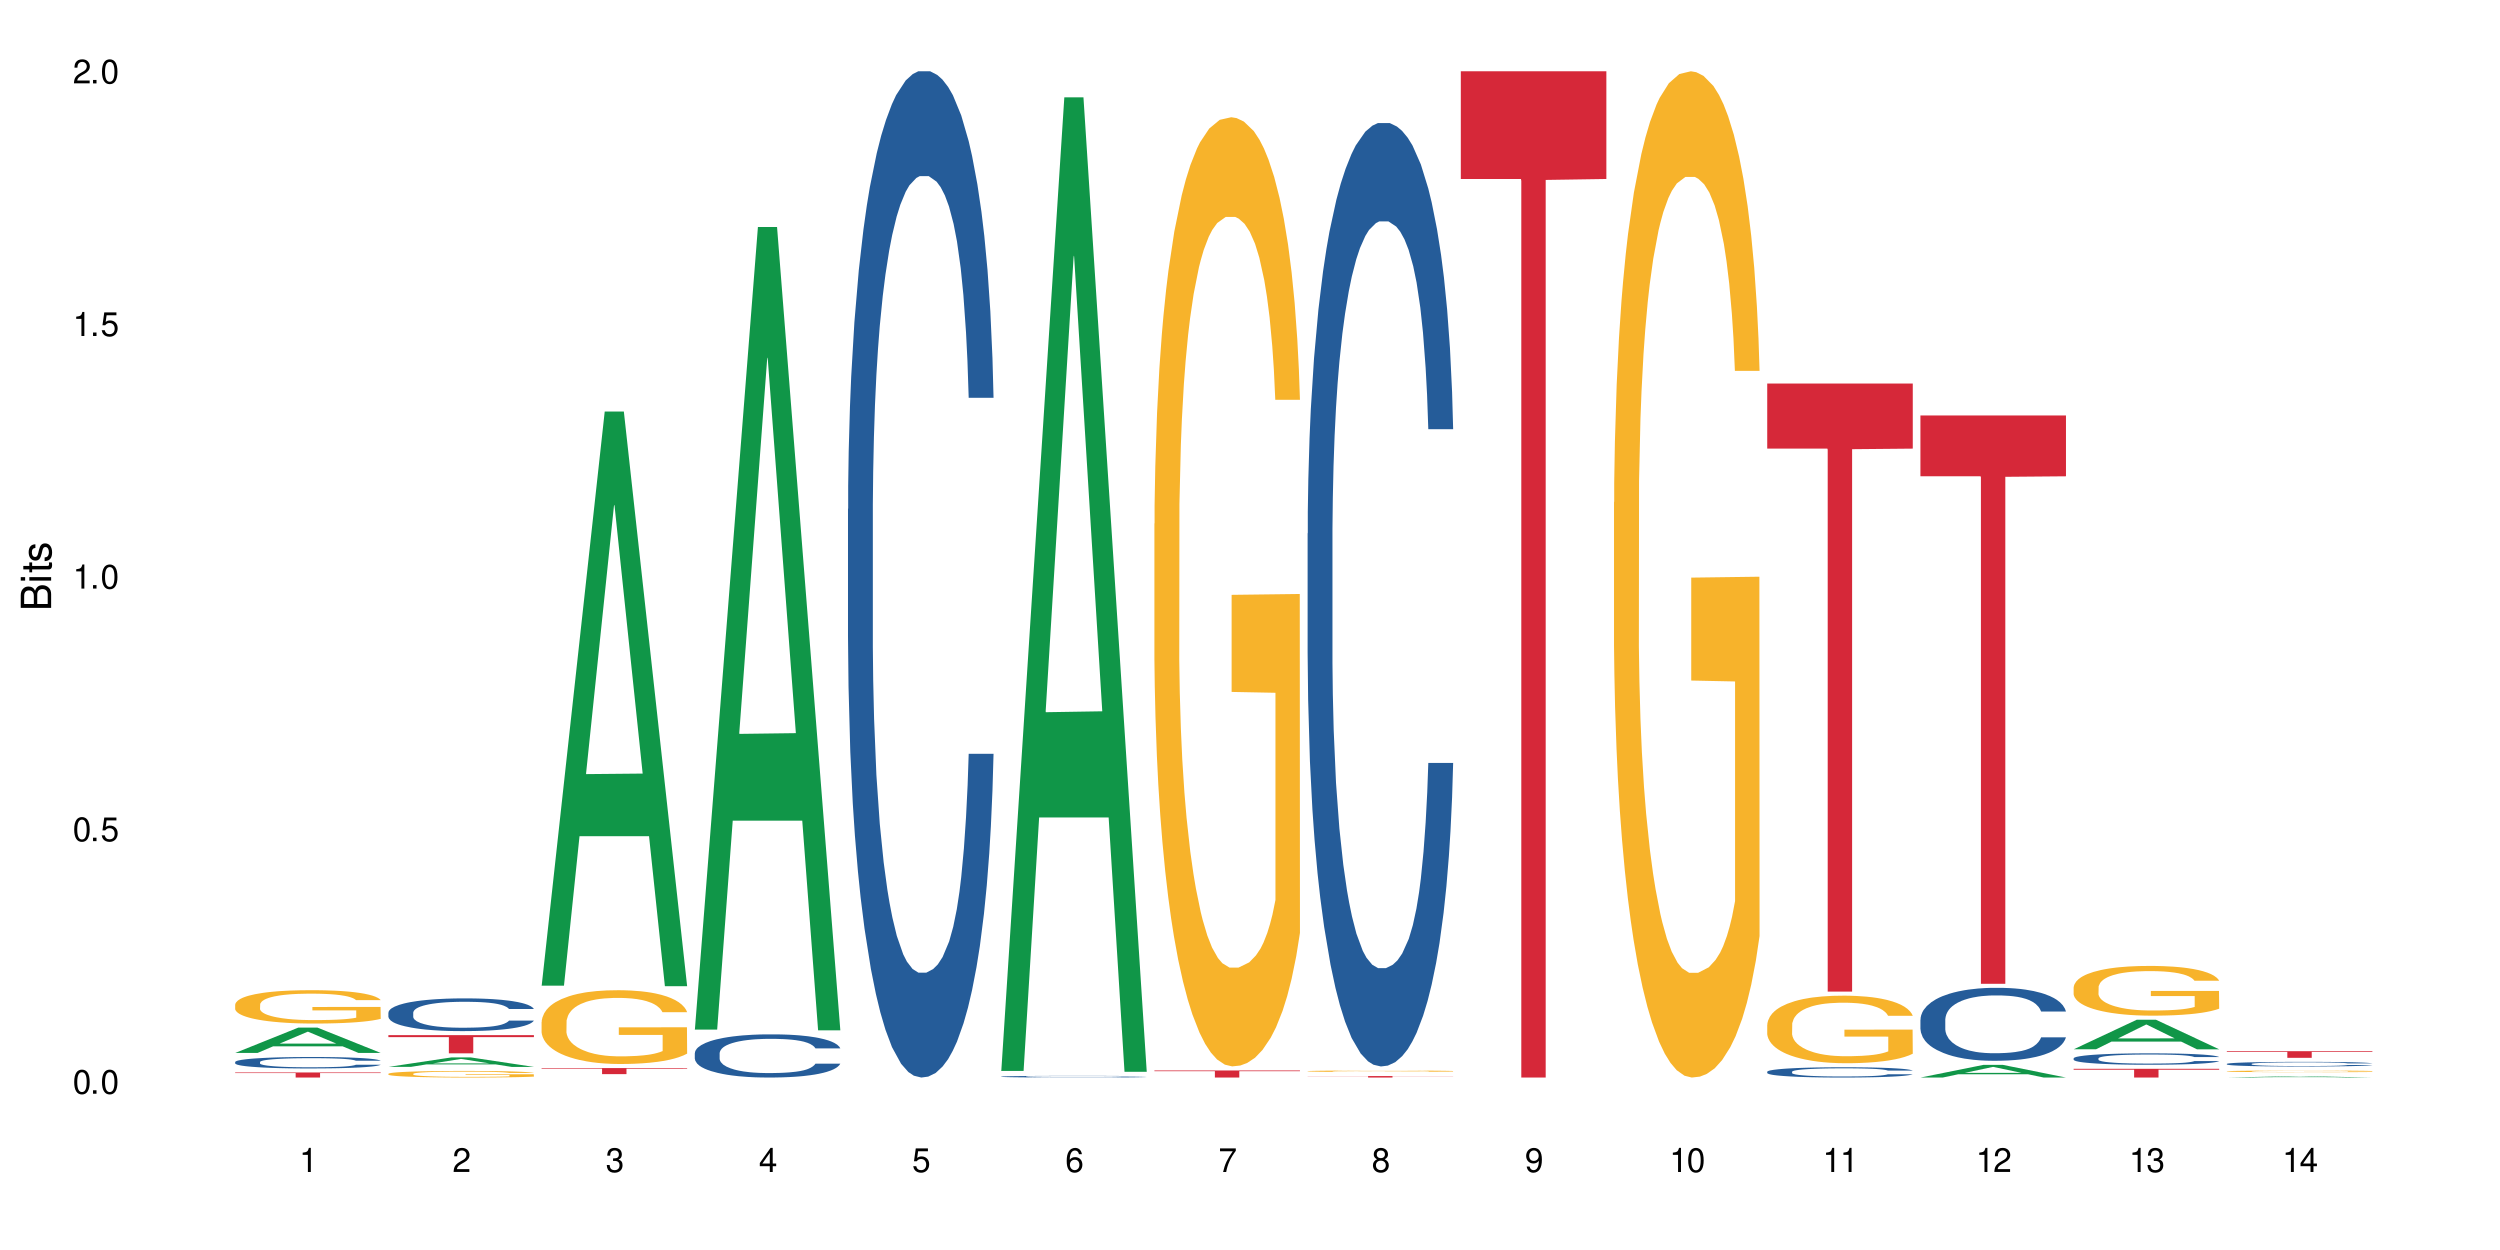 <?xml version="1.0" encoding="UTF-8"?>
<svg xmlns="http://www.w3.org/2000/svg" xmlns:xlink="http://www.w3.org/1999/xlink" width="720" height="360" viewBox="0 0 720 360">
<defs>
<g>
<g id="glyph-0-0">
</g>
<g id="glyph-0-1">
<path d="M 2.641 -6.938 C 2 -6.938 1.422 -6.656 1.078 -6.172 C 0.641 -5.562 0.406 -4.641 0.406 -3.359 C 0.406 -1.016 1.188 0.219 2.641 0.219 C 4.078 0.219 4.859 -1.016 4.859 -3.297 C 4.859 -4.641 4.656 -5.547 4.203 -6.172 C 3.844 -6.656 3.281 -6.938 2.641 -6.938 Z M 2.641 -6.188 C 3.547 -6.188 4 -5.25 4 -3.375 C 4 -1.406 3.562 -0.484 2.625 -0.484 C 1.734 -0.484 1.281 -1.438 1.281 -3.344 C 1.281 -5.25 1.734 -6.188 2.641 -6.188 Z M 2.641 -6.188 "/>
</g>
<g id="glyph-0-2">
<path d="M 1.828 -1 L 0.828 -1 L 0.828 0 L 1.828 0 Z M 1.828 -1 "/>
</g>
<g id="glyph-0-3">
<path d="M 4.562 -6.797 L 1.062 -6.797 L 0.547 -3.094 L 1.328 -3.094 C 1.719 -3.562 2.047 -3.734 2.578 -3.734 C 3.484 -3.734 4.062 -3.109 4.062 -2.094 C 4.062 -1.125 3.484 -0.531 2.578 -0.531 C 1.828 -0.531 1.375 -0.906 1.188 -1.672 L 0.328 -1.672 C 0.453 -1.109 0.547 -0.844 0.75 -0.594 C 1.125 -0.078 1.828 0.219 2.594 0.219 C 3.969 0.219 4.922 -0.781 4.922 -2.219 C 4.922 -3.562 4.031 -4.484 2.719 -4.484 C 2.25 -4.484 1.859 -4.359 1.469 -4.062 L 1.734 -5.969 L 4.562 -5.969 Z M 4.562 -6.797 "/>
</g>
<g id="glyph-0-4">
<path d="M 2.484 -4.938 L 2.484 0 L 3.328 0 L 3.328 -6.938 L 2.766 -6.938 C 2.469 -5.875 2.281 -5.734 0.984 -5.562 L 0.984 -4.938 Z M 2.484 -4.938 "/>
</g>
<g id="glyph-0-5">
<path d="M 4.859 -0.828 L 1.281 -0.828 C 1.359 -1.406 1.672 -1.781 2.5 -2.281 L 3.469 -2.828 C 4.406 -3.344 4.906 -4.062 4.906 -4.906 C 4.906 -5.484 4.672 -6.031 4.266 -6.406 C 3.859 -6.766 3.375 -6.938 2.719 -6.938 C 1.859 -6.938 1.219 -6.625 0.844 -6.031 C 0.609 -5.672 0.5 -5.234 0.484 -4.531 L 1.328 -4.531 C 1.359 -5.016 1.406 -5.281 1.531 -5.516 C 1.75 -5.938 2.188 -6.203 2.703 -6.203 C 3.469 -6.203 4.031 -5.641 4.031 -4.891 C 4.031 -4.344 3.719 -3.859 3.125 -3.516 L 2.234 -3 C 0.812 -2.172 0.406 -1.531 0.328 -0.016 L 4.859 -0.016 Z M 4.859 -0.828 "/>
</g>
<g id="glyph-0-6">
<path d="M 2.125 -3.188 L 2.578 -3.188 C 3.5 -3.188 3.984 -2.766 3.984 -1.922 C 3.984 -1.062 3.469 -0.531 2.594 -0.531 C 1.656 -0.531 1.203 -1 1.156 -2.016 L 0.312 -2.016 C 0.344 -1.453 0.438 -1.094 0.609 -0.781 C 0.953 -0.109 1.625 0.219 2.547 0.219 C 3.953 0.219 4.859 -0.625 4.859 -1.938 C 4.859 -2.828 4.516 -3.297 3.703 -3.594 C 4.344 -3.844 4.656 -4.328 4.656 -5.031 C 4.656 -6.219 3.875 -6.938 2.578 -6.938 C 1.203 -6.938 0.484 -6.172 0.453 -4.703 L 1.297 -4.703 C 1.312 -5.125 1.344 -5.359 1.453 -5.578 C 1.641 -5.969 2.062 -6.203 2.594 -6.203 C 3.344 -6.203 3.797 -5.75 3.797 -5 C 3.797 -4.516 3.609 -4.219 3.25 -4.047 C 3.016 -3.953 2.703 -3.922 2.125 -3.906 Z M 2.125 -3.188 "/>
</g>
<g id="glyph-0-7">
<path d="M 3.141 -1.672 L 3.141 0 L 3.984 0 L 3.984 -1.672 L 4.984 -1.672 L 4.984 -2.438 L 3.984 -2.438 L 3.984 -6.938 L 3.359 -6.938 L 0.266 -2.578 L 0.266 -1.672 Z M 3.141 -2.438 L 1 -2.438 L 3.141 -5.5 Z M 3.141 -2.438 "/>
</g>
<g id="glyph-0-8">
<path d="M 4.781 -5.125 C 4.609 -6.266 3.891 -6.938 2.844 -6.938 C 2.094 -6.938 1.422 -6.578 1.031 -5.953 C 0.594 -5.266 0.406 -4.422 0.406 -3.172 C 0.406 -2 0.578 -1.25 0.984 -0.641 C 1.359 -0.078 1.953 0.219 2.703 0.219 C 3.984 0.219 4.922 -0.75 4.922 -2.094 C 4.922 -3.375 4.062 -4.281 2.844 -4.281 C 2.172 -4.281 1.641 -4.031 1.281 -3.516 C 1.281 -5.234 1.828 -6.188 2.797 -6.188 C 3.391 -6.188 3.797 -5.797 3.938 -5.125 Z M 2.734 -3.531 C 3.547 -3.531 4.062 -2.953 4.062 -2.031 C 4.062 -1.156 3.484 -0.531 2.703 -0.531 C 1.922 -0.531 1.328 -1.188 1.328 -2.078 C 1.328 -2.938 1.906 -3.531 2.734 -3.531 Z M 2.734 -3.531 "/>
</g>
<g id="glyph-0-9">
<path d="M 4.984 -6.797 L 0.438 -6.797 L 0.438 -5.969 L 4.109 -5.969 C 2.5 -3.656 1.828 -2.234 1.328 0 L 2.219 0 C 2.594 -2.172 3.453 -4.047 4.984 -6.094 Z M 4.984 -6.797 "/>
</g>
<g id="glyph-0-10">
<path d="M 3.75 -3.656 C 4.469 -4.094 4.688 -4.438 4.688 -5.078 C 4.688 -6.172 3.844 -6.938 2.641 -6.938 C 1.438 -6.938 0.594 -6.172 0.594 -5.094 C 0.594 -4.438 0.812 -4.094 1.516 -3.656 C 0.734 -3.266 0.359 -2.703 0.359 -1.922 C 0.359 -0.656 1.281 0.219 2.641 0.219 C 3.984 0.219 4.922 -0.656 4.922 -1.922 C 4.922 -2.703 4.531 -3.266 3.75 -3.656 Z M 2.641 -6.188 C 3.359 -6.188 3.812 -5.75 3.812 -5.062 C 3.812 -4.406 3.344 -3.984 2.641 -3.984 C 1.922 -3.984 1.453 -4.406 1.453 -5.078 C 1.453 -5.75 1.922 -6.188 2.641 -6.188 Z M 2.641 -3.266 C 3.484 -3.266 4.062 -2.719 4.062 -1.906 C 4.062 -1.078 3.484 -0.531 2.625 -0.531 C 1.797 -0.531 1.219 -1.094 1.219 -1.906 C 1.219 -2.719 1.781 -3.266 2.641 -3.266 Z M 2.641 -3.266 "/>
</g>
<g id="glyph-0-11">
<path d="M 0.516 -1.578 C 0.672 -0.453 1.406 0.219 2.438 0.219 C 3.188 0.219 3.859 -0.141 4.266 -0.766 C 4.688 -1.453 4.891 -2.297 4.891 -3.547 C 4.891 -4.719 4.703 -5.453 4.312 -6.078 C 3.938 -6.641 3.344 -6.938 2.594 -6.938 C 1.297 -6.938 0.359 -5.969 0.359 -4.625 C 0.359 -3.344 1.234 -2.453 2.453 -2.453 C 3.094 -2.453 3.578 -2.672 4.016 -3.203 C 4 -1.484 3.469 -0.531 2.5 -0.531 C 1.906 -0.531 1.484 -0.906 1.359 -1.578 Z M 2.578 -6.203 C 3.375 -6.203 3.969 -5.531 3.969 -4.641 C 3.969 -3.797 3.391 -3.188 2.547 -3.188 C 1.734 -3.188 1.234 -3.766 1.234 -4.688 C 1.234 -5.562 1.797 -6.203 2.578 -6.203 Z M 2.578 -6.203 "/>
</g>
<g id="glyph-1-0">
</g>
<g id="glyph-1-1">
<path d="M 0 -0.953 L 0 -4.891 C 0 -5.719 -0.234 -6.344 -0.734 -6.797 C -1.188 -7.234 -1.812 -7.469 -2.5 -7.469 C -3.547 -7.469 -4.188 -7 -4.625 -5.875 C -4.984 -6.688 -5.625 -7.094 -6.531 -7.094 C -7.172 -7.094 -7.734 -6.859 -8.141 -6.391 C -8.562 -5.922 -8.75 -5.344 -8.75 -4.5 L -8.75 -0.953 Z M -4.984 -2.062 L -7.766 -2.062 L -7.766 -4.219 C -7.766 -4.844 -7.688 -5.203 -7.453 -5.5 C -7.219 -5.812 -6.859 -5.969 -6.375 -5.969 C -5.891 -5.969 -5.531 -5.812 -5.297 -5.5 C -5.062 -5.203 -4.984 -4.844 -4.984 -4.219 Z M -0.984 -2.062 L -4 -2.062 L -4 -4.781 C -4 -5.766 -3.438 -6.359 -2.484 -6.359 C -1.547 -6.359 -0.984 -5.766 -0.984 -4.781 Z M -0.984 -2.062 "/>
</g>
<g id="glyph-1-2">
<path d="M -6.281 -1.797 L -6.281 -0.797 L 0 -0.797 L 0 -1.797 Z M -8.75 -1.797 L -8.75 -0.797 L -7.484 -0.797 L -7.484 -1.797 Z M -8.75 -1.797 "/>
</g>
<g id="glyph-1-3">
<path d="M -6.281 -3.047 L -6.281 -2.016 L -8.016 -2.016 L -8.016 -1.016 L -6.281 -1.016 L -6.281 -0.172 L -5.469 -0.172 L -5.469 -1.016 L -0.719 -1.016 C -0.078 -1.016 0.281 -1.453 0.281 -2.234 C 0.281 -2.5 0.25 -2.719 0.188 -3.047 L -0.641 -3.047 C -0.609 -2.906 -0.594 -2.766 -0.594 -2.562 C -0.594 -2.141 -0.719 -2.016 -1.156 -2.016 L -5.469 -2.016 L -5.469 -3.047 Z M -6.281 -3.047 "/>
</g>
<g id="glyph-1-4">
<path d="M -4.531 -5.25 C -5.766 -5.25 -6.469 -4.422 -6.469 -2.969 C -6.469 -1.516 -5.719 -0.562 -4.547 -0.562 C -3.562 -0.562 -3.094 -1.062 -2.734 -2.562 L -2.516 -3.484 C -2.344 -4.188 -2.094 -4.469 -1.641 -4.469 C -1.047 -4.469 -0.641 -3.875 -0.641 -3 C -0.641 -2.453 -0.797 -2 -1.062 -1.75 C -1.25 -1.594 -1.422 -1.531 -1.875 -1.469 L -1.875 -0.406 C -0.422 -0.453 0.281 -1.266 0.281 -2.922 C 0.281 -4.5 -0.5 -5.516 -1.719 -5.516 C -2.656 -5.516 -3.172 -4.984 -3.469 -3.734 L -3.703 -2.766 C -3.891 -1.953 -4.156 -1.609 -4.594 -1.609 C -5.188 -1.609 -5.547 -2.125 -5.547 -2.938 C -5.547 -3.75 -5.203 -4.172 -4.531 -4.203 Z M -4.531 -5.25 "/>
</g>
</g>
</defs>
<rect x="-72" y="-36" width="864" height="432" fill="rgb(100%, 100%, 100%)" fill-opacity="1"/>
<path fill-rule="nonzero" fill="rgb(6.275%, 58.824%, 28.235%)" fill-opacity="1" d="M 67.73 303.246 L 67.777 303.238 L 85.914 295.949 L 91.422 295.949 L 109.648 303.25 L 103.242 303.25 L 98.676 301.344 L 78.656 301.344 L 74.18 303.246 L 67.73 303.246 L 80.582 300.555 L 96.84 300.551 L 88.734 297.141 L 88.645 297.133 L 88.555 297.156 L 80.539 300.551 L 80.582 300.555 Z M 67.73 303.246 "/>
<path fill-rule="nonzero" fill="rgb(14.51%, 36.078%, 60%)" fill-opacity="1" d="M 67.73 305.852 L 67.781 305.848 L 67.781 305.777 L 67.934 305.66 L 68.293 305.516 L 68.652 305.418 L 69.57 305.238 L 70.848 305.066 L 72.18 304.934 L 73.148 304.855 L 74.02 304.797 L 76.012 304.684 L 77.289 304.625 L 78.672 304.574 L 80.355 304.523 L 81.582 304.492 L 84.344 304.445 L 86.391 304.426 L 87.973 304.414 L 91.398 304.414 L 93.441 304.426 L 94.926 304.441 L 96.562 304.465 L 97.941 304.492 L 100.344 304.559 L 102.492 304.645 L 103.461 304.691 L 104.996 304.785 L 106.172 304.875 L 106.988 304.957 L 107.91 305.066 L 108.727 305.203 L 109.34 305.355 L 109.648 305.484 L 102.492 305.484 L 102.133 305.367 L 101.723 305.273 L 100.957 305.148 L 100.191 305.062 L 99.117 304.973 L 98.145 304.914 L 96.816 304.859 L 95.641 304.824 L 94.414 304.797 L 93.238 304.777 L 90.988 304.758 L 88.383 304.758 L 87.41 304.766 L 85.418 304.789 L 84.344 304.809 L 82.812 304.852 L 81.738 304.891 L 80.461 304.953 L 79.59 305.004 L 78.516 305.082 L 77.75 305.152 L 76.883 305.25 L 76.371 305.328 L 75.91 305.41 L 75.5 305.512 L 75.195 305.617 L 74.988 305.727 L 74.887 305.836 L 74.887 306.305 L 74.988 306.414 L 75.246 306.539 L 75.91 306.723 L 76.883 306.883 L 78.004 307.008 L 79.078 307.102 L 79.691 307.141 L 80.512 307.191 L 81.789 307.25 L 83.629 307.312 L 84.703 307.336 L 86.34 307.359 L 88.023 307.371 L 90.273 307.371 L 92.27 307.359 L 93.598 307.344 L 94.977 307.32 L 96.867 307.27 L 98.043 307.223 L 99.066 307.164 L 99.832 307.105 L 100.344 307.059 L 101.109 306.965 L 101.723 306.863 L 102.184 306.758 L 102.492 306.652 L 109.648 306.652 L 109.34 306.773 L 108.883 306.891 L 108.422 306.98 L 107.707 307.086 L 106.887 307.18 L 105.711 307.285 L 104.742 307.352 L 103.461 307.43 L 102.285 307.484 L 101.008 307.539 L 99.117 307.598 L 97.891 307.629 L 96.562 307.656 L 94.977 307.68 L 92.984 307.699 L 90.836 307.711 L 88.844 307.715 L 86.695 307.711 L 85.109 307.699 L 83.016 307.672 L 80.41 307.617 L 78.516 307.559 L 77.035 307.5 L 75.758 307.441 L 74.324 307.359 L 72.484 307.227 L 71.359 307.125 L 70.594 307.039 L 69.723 306.922 L 69.109 306.816 L 68.395 306.648 L 67.883 306.434 L 67.73 306.266 Z M 67.73 305.852 "/>
<path fill-rule="nonzero" fill="rgb(96.863%, 70.196%, 16.863%)" fill-opacity="1" d="M 67.73 289.289 L 67.781 289.281 L 67.781 289.105 L 67.988 288.711 L 68.496 288.168 L 69.164 287.719 L 69.879 287.367 L 70.34 287.184 L 71.105 286.918 L 71.77 286.727 L 73.457 286.332 L 75.602 285.961 L 76.777 285.805 L 78.109 285.656 L 80 285.488 L 80.867 285.426 L 83.527 285.285 L 86.543 285.199 L 89.863 285.172 L 91.398 285.18 L 93.496 285.215 L 96.355 285.312 L 97.992 285.402 L 99.27 285.488 L 100.602 285.602 L 102.234 285.777 L 103.77 285.988 L 104.996 286.199 L 106.223 286.465 L 107.246 286.742 L 108.113 287.051 L 108.883 287.418 L 109.34 287.727 L 109.648 288.035 L 102.543 288.035 L 102.133 287.727 L 101.672 287.488 L 100.906 287.199 L 100.141 286.988 L 99.375 286.824 L 97.941 286.594 L 96.715 286.453 L 95.18 286.332 L 93.699 286.254 L 92.012 286.199 L 90.988 286.184 L 88.281 286.184 L 85.828 286.242 L 84.395 286.312 L 83.375 286.383 L 81.941 286.516 L 81.074 286.621 L 80.562 286.691 L 79.027 286.965 L 78.004 287.211 L 77.445 287.375 L 76.727 287.641 L 76.215 287.875 L 75.652 288.227 L 75.348 288.492 L 74.938 289.086 L 74.887 290.668 L 75.039 291 L 75.348 291.359 L 75.758 291.676 L 76.371 292.012 L 76.984 292.266 L 78.059 292.609 L 78.977 292.836 L 79.691 292.984 L 81.074 293.223 L 81.637 293.301 L 82.965 293.461 L 84.344 293.582 L 86.031 293.688 L 87.309 293.738 L 89.355 293.785 L 91.961 293.785 L 95.027 293.73 L 96.969 293.66 L 98.301 293.59 L 99.168 293.531 L 100.242 293.434 L 101.008 293.344 L 101.723 293.25 L 102.594 293.098 L 102.594 291 L 89.969 290.992 L 89.969 290.008 L 109.598 290 L 109.648 293.434 L 108.574 293.668 L 107.246 293.898 L 105.969 294.074 L 104.637 294.223 L 102.746 294.391 L 101.215 294.496 L 98.863 294.617 L 96.715 294.695 L 94.465 294.75 L 92.473 294.777 L 90.121 294.785 L 88.023 294.766 L 85.777 294.715 L 83.988 294.645 L 82.352 294.555 L 80.715 294.441 L 78.672 294.258 L 77.34 294.109 L 75.961 293.926 L 74.582 293.703 L 73.355 293.469 L 72.535 293.285 L 71.719 293.074 L 70.848 292.809 L 70.031 292.512 L 69.418 292.238 L 68.855 291.934 L 68.445 291.641 L 68.039 291.246 L 67.832 290.93 L 67.73 290.66 Z M 67.73 289.289 "/>
<path fill-rule="nonzero" fill="rgb(83.922%, 15.686%, 22.353%)" fill-opacity="1" d="M 67.73 308.879 L 109.648 308.879 L 109.648 309.035 L 92.18 309.035 L 92.18 310.332 L 85.148 310.332 L 85.148 309.039 L 85.047 309.035 L 67.73 309.035 Z M 67.73 308.879 "/>
<path fill-rule="nonzero" fill="rgb(6.275%, 58.824%, 28.235%)" fill-opacity="1" d="M 111.855 307.266 L 111.898 307.262 L 130.035 304.531 L 135.543 304.531 L 153.77 307.27 L 147.367 307.27 L 142.801 306.555 L 122.781 306.555 L 118.301 307.266 L 111.855 307.266 L 124.707 306.258 L 140.961 306.258 L 132.855 304.98 L 132.766 304.977 L 132.68 304.984 L 124.66 306.258 L 124.707 306.258 Z M 111.855 307.266 "/>
<path fill-rule="nonzero" fill="rgb(14.51%, 36.078%, 60%)" fill-opacity="1" d="M 111.855 291.641 L 111.906 291.629 L 111.906 291.426 L 112.059 291.098 L 112.418 290.684 L 112.773 290.398 L 113.695 289.891 L 114.973 289.398 L 116.301 289.02 L 117.273 288.797 L 118.141 288.625 L 120.137 288.305 L 121.414 288.145 L 122.793 287.996 L 124.48 287.852 L 125.707 287.766 L 128.469 287.625 L 130.512 287.566 L 132.098 287.539 L 135.523 287.539 L 137.566 287.574 L 139.047 287.617 L 140.684 287.688 L 142.066 287.766 L 144.469 287.953 L 146.613 288.195 L 147.586 288.332 L 149.117 288.598 L 150.293 288.859 L 151.113 289.082 L 152.031 289.398 L 152.852 289.789 L 153.465 290.227 L 153.77 290.598 L 146.613 290.598 L 146.258 290.254 L 145.848 289.984 L 145.082 289.633 L 144.312 289.383 L 143.242 289.133 L 142.27 288.969 L 140.941 288.805 L 139.766 288.703 L 138.539 288.625 L 137.363 288.574 L 135.113 288.523 L 132.504 288.523 L 131.535 288.539 L 129.539 288.609 L 128.469 288.668 L 126.934 288.789 L 125.859 288.902 L 124.582 289.074 L 123.715 289.219 L 122.641 289.445 L 121.875 289.641 L 121.004 289.926 L 120.492 290.141 L 120.031 290.383 L 119.625 290.668 L 119.316 290.969 L 119.113 291.285 L 119.012 291.598 L 119.012 292.93 L 119.113 293.242 L 119.367 293.602 L 120.031 294.129 L 121.004 294.586 L 122.129 294.945 L 123.203 295.203 L 123.816 295.324 L 124.633 295.465 L 125.91 295.637 L 127.75 295.809 L 128.824 295.875 L 130.461 295.945 L 132.148 295.98 L 134.398 295.98 L 136.391 295.945 L 137.719 295.902 L 139.102 295.832 L 140.992 295.688 L 142.168 295.551 L 143.188 295.387 L 143.957 295.223 L 144.469 295.086 L 145.234 294.816 L 145.848 294.523 L 146.309 294.223 L 146.613 293.93 L 153.77 293.93 L 153.465 294.273 L 153.004 294.609 L 152.543 294.859 L 151.828 295.16 L 151.012 295.43 L 149.836 295.73 L 148.863 295.93 L 147.586 296.145 L 146.41 296.309 L 145.133 296.453 L 143.242 296.625 L 142.012 296.711 L 140.684 296.789 L 139.102 296.859 L 137.105 296.918 L 134.961 296.953 L 132.965 296.961 L 130.82 296.945 L 129.234 296.91 L 127.137 296.832 L 124.531 296.676 L 122.641 296.516 L 121.156 296.352 L 119.879 296.18 L 118.449 295.945 L 116.609 295.566 L 115.484 295.273 L 114.715 295.031 L 113.848 294.695 L 113.234 294.395 L 112.52 293.914 L 112.008 293.301 L 111.855 292.828 Z M 111.855 291.641 "/>
<path fill-rule="nonzero" fill="rgb(96.863%, 70.196%, 16.863%)" fill-opacity="1" d="M 111.855 309.246 L 111.906 309.246 L 111.906 309.211 L 112.109 309.133 L 112.621 309.023 L 113.285 308.934 L 114 308.867 L 114.461 308.828 L 115.227 308.777 L 115.891 308.738 L 117.578 308.66 L 119.727 308.59 L 120.902 308.559 L 122.23 308.527 L 124.121 308.496 L 124.992 308.484 L 127.648 308.453 L 130.664 308.438 L 133.988 308.434 L 135.523 308.434 L 137.617 308.441 L 140.48 308.461 L 142.117 308.477 L 143.395 308.496 L 144.723 308.516 L 146.359 308.551 L 147.891 308.594 L 149.117 308.637 L 150.348 308.688 L 151.367 308.742 L 152.238 308.805 L 153.004 308.875 L 153.465 308.938 L 153.77 308.996 L 146.664 308.996 L 146.258 308.938 L 145.797 308.891 L 145.031 308.832 L 144.262 308.793 L 143.496 308.758 L 142.066 308.715 L 140.84 308.684 L 139.305 308.66 L 137.82 308.645 L 136.137 308.637 L 135.113 308.633 L 132.402 308.633 L 129.949 308.645 L 128.52 308.656 L 127.496 308.672 L 126.066 308.699 L 125.195 308.719 L 124.684 308.73 L 123.152 308.785 L 122.129 308.836 L 121.566 308.867 L 120.852 308.918 L 120.34 308.965 L 119.777 309.035 L 119.469 309.09 L 119.062 309.207 L 119.012 309.52 L 119.164 309.586 L 119.469 309.656 L 119.879 309.719 L 120.492 309.785 L 121.105 309.836 L 122.18 309.902 L 123.102 309.945 L 123.816 309.977 L 125.195 310.023 L 125.758 310.039 L 127.086 310.07 L 128.469 310.094 L 130.152 310.117 L 131.434 310.125 L 133.477 310.133 L 136.082 310.133 L 139.152 310.125 L 141.094 310.109 L 142.422 310.098 L 143.293 310.086 L 144.363 310.066 L 145.133 310.047 L 145.848 310.027 L 146.715 310 L 146.715 309.586 L 134.09 309.582 L 134.09 309.387 L 153.719 309.387 L 153.77 310.066 L 152.699 310.113 L 151.367 310.156 L 150.09 310.191 L 148.762 310.223 L 146.871 310.254 L 145.336 310.273 L 142.984 310.301 L 140.84 310.316 L 138.59 310.324 L 136.594 310.332 L 134.242 310.332 L 132.148 310.328 L 129.898 310.32 L 128.109 310.305 L 126.473 310.289 L 124.84 310.266 L 122.793 310.227 L 121.465 310.199 L 120.082 310.164 L 118.703 310.117 L 117.477 310.07 L 116.66 310.035 L 115.84 309.992 L 114.973 309.941 L 114.152 309.883 L 113.539 309.828 L 112.98 309.77 L 112.57 309.711 L 112.16 309.633 L 111.957 309.57 L 111.855 309.516 Z M 111.855 309.246 "/>
<path fill-rule="nonzero" fill="rgb(83.922%, 15.686%, 22.353%)" fill-opacity="1" d="M 111.855 298.125 L 153.77 298.125 L 153.77 298.688 L 136.301 298.691 L 136.301 303.367 L 129.273 303.367 L 129.273 298.695 L 129.172 298.688 L 111.855 298.688 Z M 111.855 298.125 "/>
<path fill-rule="nonzero" fill="rgb(6.275%, 58.824%, 28.235%)" fill-opacity="1" d="M 155.977 283.863 L 156.023 283.707 L 174.16 118.52 L 179.668 118.52 L 197.895 284.016 L 191.488 284.016 L 186.922 240.816 L 166.902 240.816 L 162.426 283.863 L 155.977 283.863 L 168.828 222.945 L 185.086 222.789 L 176.98 145.559 L 176.891 145.402 L 176.801 145.867 L 168.785 222.789 L 168.828 222.945 Z M 155.977 283.863 "/>
<path fill-rule="nonzero" fill="rgb(96.863%, 70.196%, 16.863%)" fill-opacity="1" d="M 155.977 294.285 L 156.027 294.266 L 156.027 293.875 L 156.234 293.004 L 156.742 291.801 L 157.41 290.809 L 158.125 290.035 L 158.582 289.625 L 159.352 289.043 L 160.016 288.617 L 161.703 287.742 L 163.848 286.93 L 165.023 286.578 L 166.355 286.25 L 168.246 285.879 L 169.113 285.742 L 171.773 285.434 L 174.789 285.238 L 178.109 285.18 L 179.645 285.199 L 181.742 285.277 L 184.602 285.492 L 186.238 285.688 L 187.516 285.879 L 188.848 286.133 L 190.48 286.52 L 192.016 286.984 L 193.242 287.453 L 194.469 288.035 L 195.492 288.656 L 196.359 289.336 L 197.129 290.148 L 197.586 290.828 L 197.895 291.508 L 190.789 291.508 L 190.379 290.828 L 189.918 290.305 L 189.152 289.664 L 188.387 289.199 L 187.617 288.828 L 186.188 288.324 L 184.961 288.016 L 183.426 287.742 L 181.945 287.566 L 180.258 287.453 L 179.234 287.414 L 176.527 287.414 L 174.074 287.551 L 172.641 287.703 L 171.617 287.859 L 170.188 288.152 L 169.32 288.383 L 168.809 288.539 L 167.273 289.141 L 166.25 289.684 L 165.688 290.051 L 164.973 290.637 L 164.461 291.16 L 163.898 291.934 L 163.594 292.52 L 163.184 293.836 L 163.133 297.332 L 163.285 298.07 L 163.594 298.863 L 164.004 299.562 L 164.617 300.301 L 165.23 300.863 L 166.305 301.621 L 167.223 302.125 L 167.938 302.453 L 169.32 302.98 L 169.883 303.152 L 171.211 303.504 L 172.59 303.773 L 174.277 304.008 L 175.555 304.125 L 177.602 304.223 L 180.207 304.223 L 183.273 304.105 L 185.215 303.949 L 186.547 303.793 L 187.414 303.66 L 188.488 303.445 L 189.254 303.25 L 189.969 303.039 L 190.84 302.707 L 190.84 298.07 L 178.215 298.051 L 178.215 295.875 L 197.844 295.855 L 197.895 303.445 L 196.82 303.969 L 195.492 304.473 L 194.215 304.863 L 192.883 305.191 L 190.992 305.559 L 189.461 305.793 L 187.109 306.066 L 184.961 306.238 L 182.711 306.355 L 180.719 306.414 L 178.367 306.434 L 176.27 306.395 L 174.023 306.277 L 172.234 306.125 L 170.598 305.93 L 168.961 305.676 L 166.918 305.27 L 165.586 304.938 L 164.207 304.531 L 162.828 304.047 L 161.602 303.523 L 160.781 303.113 L 159.965 302.648 L 159.094 302.066 L 158.277 301.406 L 157.664 300.805 L 157.102 300.125 L 156.691 299.484 L 156.285 298.613 L 156.078 297.914 L 155.977 297.312 Z M 155.977 294.285 "/>
<path fill-rule="nonzero" fill="rgb(83.922%, 15.686%, 22.353%)" fill-opacity="1" d="M 155.977 307.598 L 197.895 307.598 L 197.895 307.785 L 180.426 307.789 L 180.426 309.359 L 173.395 309.359 L 173.395 307.789 L 173.293 307.785 L 155.977 307.785 Z M 155.977 307.598 "/>
<path fill-rule="nonzero" fill="rgb(6.275%, 58.824%, 28.235%)" fill-opacity="1" d="M 200.102 296.516 L 200.145 296.301 L 218.281 65.379 L 223.789 65.379 L 242.016 296.734 L 235.613 296.734 L 231.047 236.344 L 211.027 236.344 L 206.547 296.516 L 200.102 296.516 L 212.953 211.359 L 229.207 211.145 L 221.102 103.176 L 221.012 102.961 L 220.926 103.609 L 212.906 211.145 L 212.953 211.359 Z M 200.102 296.516 "/>
<path fill-rule="nonzero" fill="rgb(14.51%, 36.078%, 60%)" fill-opacity="1" d="M 200.102 303.309 L 200.152 303.297 L 200.152 303.023 L 200.305 302.594 L 200.664 302.047 L 201.02 301.672 L 201.941 301 L 203.219 300.355 L 204.547 299.852 L 205.52 299.559 L 206.387 299.332 L 208.383 298.91 L 209.66 298.695 L 211.039 298.5 L 212.727 298.309 L 213.953 298.195 L 216.715 298.012 L 218.758 297.934 L 220.344 297.898 L 223.77 297.898 L 225.812 297.945 L 227.293 298 L 228.93 298.094 L 230.312 298.195 L 232.715 298.445 L 234.859 298.762 L 235.832 298.945 L 237.363 299.297 L 238.539 299.637 L 239.359 299.934 L 240.277 300.355 L 241.098 300.863 L 241.711 301.445 L 242.016 301.934 L 234.859 301.934 L 234.504 301.48 L 234.094 301.125 L 233.328 300.66 L 232.559 300.332 L 231.488 300 L 230.516 299.785 L 229.188 299.57 L 228.012 299.434 L 226.785 299.332 L 225.609 299.262 L 223.359 299.195 L 220.75 299.195 L 219.781 299.219 L 217.785 299.309 L 216.715 299.387 L 215.18 299.547 L 214.105 299.695 L 212.828 299.922 L 211.961 300.113 L 210.887 300.41 L 210.117 300.672 L 209.25 301.047 L 208.738 301.332 L 208.277 301.648 L 207.871 302.023 L 207.562 302.422 L 207.359 302.844 L 207.258 303.25 L 207.258 305.012 L 207.359 305.422 L 207.613 305.898 L 208.277 306.594 L 209.25 307.195 L 210.375 307.672 L 211.449 308.016 L 212.062 308.172 L 212.879 308.355 L 214.156 308.582 L 215.996 308.809 L 217.07 308.898 L 218.707 308.992 L 220.395 309.035 L 222.645 309.035 L 224.637 308.992 L 225.965 308.934 L 227.348 308.844 L 229.238 308.648 L 230.414 308.469 L 231.434 308.254 L 232.203 308.035 L 232.715 307.855 L 233.48 307.504 L 234.094 307.117 L 234.555 306.719 L 234.859 306.332 L 242.016 306.332 L 241.711 306.785 L 241.25 307.23 L 240.789 307.559 L 240.074 307.957 L 239.258 308.309 L 238.082 308.707 L 237.109 308.969 L 235.832 309.254 L 234.656 309.469 L 233.379 309.66 L 231.488 309.891 L 230.258 310.004 L 228.93 310.105 L 227.348 310.195 L 225.352 310.277 L 223.207 310.32 L 221.211 310.332 L 219.066 310.309 L 217.48 310.266 L 215.383 310.16 L 212.777 309.957 L 210.887 309.742 L 209.402 309.527 L 208.125 309.297 L 206.695 308.992 L 204.855 308.492 L 203.73 308.105 L 202.961 307.785 L 202.094 307.344 L 201.48 306.945 L 200.766 306.309 L 200.254 305.504 L 200.102 304.879 Z M 200.102 303.309 "/>
<path fill-rule="nonzero" fill="rgb(14.51%, 36.078%, 60%)" fill-opacity="1" d="M 244.223 146.621 L 244.273 146.355 L 244.273 140 L 244.426 129.934 L 244.785 117.215 L 245.145 108.477 L 246.062 92.844 L 247.34 77.746 L 248.672 66.09 L 249.641 59.203 L 250.512 53.902 L 252.504 44.102 L 253.781 39.07 L 255.164 34.566 L 256.848 30.062 L 258.074 27.414 L 260.836 23.176 L 262.883 21.32 L 264.465 20.527 L 267.891 20.527 L 269.934 21.586 L 271.418 22.91 L 273.055 25.031 L 274.434 27.414 L 276.836 33.242 L 278.984 40.66 L 279.953 44.898 L 281.488 53.109 L 282.664 61.055 L 283.48 67.945 L 284.402 77.746 L 285.219 89.668 L 285.832 103.176 L 286.141 114.566 L 278.984 114.566 L 278.625 103.973 L 278.215 95.758 L 277.449 84.898 L 276.684 77.215 L 275.609 69.535 L 274.637 64.5 L 273.309 59.469 L 272.133 56.289 L 270.906 53.902 L 269.73 52.316 L 267.48 50.727 L 264.875 50.727 L 263.902 51.254 L 261.91 53.375 L 260.836 55.23 L 259.305 58.938 L 258.23 62.383 L 256.953 67.68 L 256.082 72.184 L 255.008 79.07 L 254.242 85.164 L 253.371 93.906 L 252.863 100.527 L 252.402 107.945 L 251.992 116.688 L 251.688 125.957 L 251.48 135.762 L 251.379 145.297 L 251.379 186.355 L 251.48 195.895 L 251.738 207.02 L 252.402 223.18 L 253.371 237.219 L 254.496 248.344 L 255.57 256.293 L 256.184 260 L 257.004 264.238 L 258.281 269.535 L 260.121 274.836 L 261.195 276.953 L 262.828 279.074 L 264.516 280.133 L 266.766 280.133 L 268.758 279.074 L 270.09 277.75 L 271.469 275.629 L 273.359 271.125 L 274.535 266.887 L 275.559 261.855 L 276.324 256.82 L 276.836 252.582 L 277.602 244.371 L 278.215 235.363 L 278.676 226.094 L 278.984 217.086 L 286.141 217.086 L 285.832 227.684 L 285.371 238.012 L 284.914 245.695 L 284.195 254.969 L 283.379 263.18 L 282.203 272.449 L 281.23 278.543 L 279.953 285.168 L 278.777 290.199 L 277.5 294.703 L 275.609 300 L 274.383 302.648 L 273.055 305.035 L 271.469 307.152 L 269.477 309.008 L 267.328 310.066 L 265.336 310.332 L 263.188 309.801 L 261.602 308.742 L 259.508 306.359 L 256.898 301.59 L 255.008 296.559 L 253.527 291.523 L 252.25 286.227 L 250.816 279.074 L 248.977 267.418 L 247.852 258.41 L 247.086 250.992 L 246.215 240.664 L 245.602 231.391 L 244.887 216.555 L 244.375 197.746 L 244.223 183.18 Z M 244.223 146.621 "/>
<path fill-rule="nonzero" fill="rgb(6.275%, 58.824%, 28.235%)" fill-opacity="1" d="M 288.348 308.422 L 288.391 308.156 L 306.527 28.023 L 312.035 28.023 L 330.262 308.684 L 323.859 308.684 L 319.289 235.422 L 299.273 235.422 L 294.793 308.422 L 288.348 308.422 L 301.199 205.117 L 317.453 204.852 L 309.348 73.879 L 309.258 73.613 L 309.172 74.406 L 301.152 204.852 L 301.199 205.117 Z M 288.348 308.422 "/>
<path fill-rule="nonzero" fill="rgb(14.51%, 36.078%, 60%)" fill-opacity="1" d="M 288.348 310.059 L 288.398 310.059 L 288.398 310.047 L 288.551 310.031 L 288.906 310.012 L 289.266 309.996 L 290.188 309.969 L 291.465 309.945 L 292.793 309.926 L 293.766 309.914 L 294.633 309.902 L 296.629 309.887 L 297.906 309.879 L 299.285 309.871 L 300.973 309.863 L 302.199 309.859 L 304.961 309.852 L 307.004 309.848 L 312.012 309.848 L 314.059 309.852 L 315.539 309.852 L 317.176 309.855 L 318.559 309.859 L 320.961 309.871 L 323.105 309.883 L 324.078 309.891 L 325.609 309.902 L 326.785 309.914 L 327.605 309.926 L 328.523 309.945 L 329.344 309.965 L 329.957 309.984 L 330.262 310.004 L 323.105 310.004 L 322.75 309.988 L 322.34 309.973 L 321.574 309.957 L 320.805 309.941 L 319.73 309.93 L 318.762 309.922 L 317.434 309.914 L 316.258 309.906 L 315.031 309.902 L 313.855 309.902 L 311.605 309.898 L 308.027 309.898 L 306.031 309.902 L 304.961 309.906 L 303.426 309.914 L 302.352 309.918 L 301.074 309.926 L 300.207 309.934 L 299.133 309.945 L 298.363 309.957 L 297.496 309.973 L 296.984 309.98 L 296.523 309.996 L 296.117 310.008 L 295.809 310.023 L 295.605 310.039 L 295.504 310.059 L 295.504 310.125 L 295.605 310.141 L 295.859 310.16 L 296.523 310.188 L 297.496 310.211 L 298.621 310.23 L 299.695 310.242 L 300.309 310.25 L 301.125 310.254 L 302.402 310.266 L 304.242 310.273 L 305.316 310.277 L 306.953 310.281 L 312.883 310.281 L 314.211 310.277 L 315.594 310.273 L 317.484 310.266 L 318.66 310.262 L 319.68 310.25 L 320.449 310.242 L 320.961 310.234 L 321.727 310.223 L 322.34 310.207 L 322.801 310.191 L 323.105 310.176 L 330.262 310.176 L 329.957 310.195 L 329.496 310.211 L 329.035 310.223 L 328.32 310.238 L 327.504 310.254 L 326.328 310.27 L 325.355 310.281 L 324.078 310.289 L 322.902 310.297 L 321.625 310.305 L 319.73 310.316 L 318.504 310.32 L 317.176 310.324 L 315.594 310.328 L 313.598 310.332 L 307.312 310.332 L 305.727 310.328 L 303.629 310.324 L 301.023 310.316 L 299.133 310.309 L 297.648 310.301 L 296.371 310.293 L 294.941 310.281 L 293.102 310.262 L 291.977 310.246 L 291.207 310.234 L 290.34 310.215 L 289.727 310.199 L 289.012 310.176 L 288.5 310.145 L 288.348 310.121 Z M 288.348 310.059 "/>
<path fill-rule="nonzero" fill="rgb(96.863%, 70.196%, 16.863%)" fill-opacity="1" d="M 332.469 150.844 L 332.52 150.594 L 332.52 145.602 L 332.723 134.367 L 333.234 118.891 L 333.898 106.156 L 334.617 96.172 L 335.074 90.93 L 335.844 83.441 L 336.508 77.949 L 338.195 66.715 L 340.34 56.23 L 341.516 51.734 L 342.848 47.492 L 344.738 42.75 L 345.605 41 L 348.266 37.008 L 351.281 34.512 L 354.602 33.762 L 356.137 34.012 L 358.23 35.008 L 361.094 37.754 L 362.73 40.25 L 364.008 42.75 L 365.336 45.992 L 366.973 50.988 L 368.508 56.977 L 369.734 62.969 L 370.961 70.457 L 371.984 78.449 L 372.852 87.184 L 373.617 97.672 L 374.078 106.406 L 374.387 115.145 L 367.281 115.145 L 366.871 106.406 L 366.41 99.668 L 365.645 91.43 L 364.879 85.438 L 364.109 80.695 L 362.68 74.203 L 361.453 70.211 L 359.918 66.715 L 358.438 64.469 L 356.75 62.969 L 355.727 62.469 L 353.02 62.469 L 350.566 64.219 L 349.133 66.215 L 348.109 68.211 L 346.68 71.957 L 345.812 74.953 L 345.301 76.949 L 343.766 84.688 L 342.742 91.68 L 342.18 96.422 L 341.465 103.91 L 340.953 110.652 L 340.391 120.637 L 340.086 128.125 L 339.676 145.102 L 339.625 190.039 L 339.777 199.523 L 340.086 209.762 L 340.496 218.746 L 341.109 228.234 L 341.723 235.473 L 342.793 245.211 L 343.715 251.699 L 344.43 255.945 L 345.812 262.684 L 346.371 264.934 L 347.703 269.426 L 349.082 272.922 L 350.77 275.918 L 352.047 277.414 L 354.094 278.664 L 356.699 278.664 L 359.766 277.164 L 361.707 275.168 L 363.039 273.172 L 363.906 271.422 L 364.98 268.676 L 365.746 266.18 L 366.461 263.434 L 367.332 259.191 L 367.332 199.523 L 354.707 199.273 L 354.707 171.316 L 374.336 171.066 L 374.387 268.676 L 373.312 275.418 L 371.984 281.906 L 370.707 286.902 L 369.375 291.145 L 367.484 295.887 L 365.953 298.883 L 363.602 302.379 L 361.453 304.625 L 359.203 306.125 L 357.211 306.871 L 354.859 307.121 L 352.762 306.621 L 350.512 305.125 L 348.723 303.129 L 347.09 300.633 L 345.453 297.387 L 343.406 292.145 L 342.078 287.898 L 340.699 282.656 L 339.32 276.414 L 338.094 269.676 L 337.273 264.434 L 336.457 258.441 L 335.586 250.953 L 334.77 242.465 L 334.156 234.727 L 333.594 225.988 L 333.184 217.75 L 332.777 206.516 L 332.57 197.527 L 332.469 189.789 Z M 332.469 150.844 "/>
<path fill-rule="nonzero" fill="rgb(83.922%, 15.686%, 22.353%)" fill-opacity="1" d="M 332.469 308.285 L 374.387 308.285 L 374.387 308.504 L 356.918 308.508 L 356.918 310.332 L 349.887 310.332 L 349.887 308.508 L 349.785 308.504 L 332.469 308.504 Z M 332.469 308.285 "/>
<path fill-rule="nonzero" fill="rgb(14.51%, 36.078%, 60%)" fill-opacity="1" d="M 376.594 153.66 L 376.645 153.41 L 376.645 147.449 L 376.797 138.012 L 377.152 126.09 L 377.512 117.895 L 378.434 103.242 L 379.711 89.086 L 381.039 78.16 L 382.012 71.703 L 382.879 66.734 L 384.871 57.547 L 386.152 52.828 L 387.531 48.605 L 389.219 44.383 L 390.445 41.898 L 393.207 37.926 L 395.25 36.188 L 396.836 35.441 L 400.258 35.441 L 402.305 36.438 L 403.785 37.68 L 405.422 39.664 L 406.801 41.898 L 409.207 47.363 L 411.352 54.316 L 412.324 58.293 L 413.855 65.992 L 415.031 73.441 L 415.852 79.898 L 416.77 89.086 L 417.59 100.262 L 418.203 112.93 L 418.508 123.609 L 411.352 123.609 L 410.996 113.676 L 410.586 105.977 L 409.82 95.793 L 409.051 88.59 L 407.977 81.387 L 407.008 76.668 L 405.68 71.949 L 404.504 68.969 L 403.277 66.734 L 402.102 65.246 L 399.852 63.754 L 397.242 63.754 L 396.273 64.25 L 394.277 66.238 L 393.207 67.977 L 391.672 71.453 L 390.598 74.684 L 389.32 79.648 L 388.453 83.871 L 387.379 90.328 L 386.609 96.039 L 385.742 104.238 L 385.23 110.445 L 384.77 117.398 L 384.363 125.594 L 384.055 134.289 L 383.852 143.477 L 383.75 152.418 L 383.75 190.91 L 383.852 199.852 L 384.105 210.285 L 384.77 225.434 L 385.742 238.594 L 386.867 249.027 L 387.941 256.477 L 388.555 259.953 L 389.371 263.926 L 390.648 268.895 L 392.488 273.863 L 393.562 275.848 L 395.199 277.836 L 396.887 278.828 L 399.137 278.828 L 401.129 277.836 L 402.457 276.594 L 403.836 274.605 L 405.73 270.387 L 406.906 266.41 L 407.926 261.691 L 408.695 256.973 L 409.207 253 L 409.973 245.301 L 410.586 236.855 L 411.047 228.164 L 411.352 219.723 L 418.508 219.723 L 418.203 229.656 L 417.742 239.34 L 417.281 246.543 L 416.566 255.234 L 415.75 262.934 L 414.574 271.625 L 413.602 277.34 L 412.324 283.547 L 411.148 288.266 L 409.871 292.488 L 407.977 297.457 L 406.75 299.938 L 405.422 302.176 L 403.836 304.16 L 401.844 305.898 L 399.695 306.895 L 397.703 307.141 L 395.559 306.645 L 393.973 305.652 L 391.875 303.414 L 389.27 298.945 L 387.379 294.227 L 385.895 289.508 L 384.617 284.539 L 383.188 277.836 L 381.348 266.906 L 380.223 258.465 L 379.453 251.512 L 378.586 241.824 L 377.973 233.133 L 377.258 219.223 L 376.746 201.59 L 376.594 187.93 Z M 376.594 153.66 "/>
<path fill-rule="nonzero" fill="rgb(96.863%, 70.196%, 16.863%)" fill-opacity="1" d="M 376.594 308.488 L 376.645 308.488 L 376.645 308.48 L 376.848 308.465 L 377.359 308.438 L 378.023 308.418 L 378.738 308.402 L 379.199 308.395 L 379.965 308.383 L 380.629 308.375 L 382.316 308.355 L 384.465 308.34 L 385.641 308.332 L 386.969 308.328 L 388.859 308.32 L 389.73 308.316 L 392.387 308.309 L 395.402 308.305 L 400.258 308.305 L 402.355 308.309 L 405.219 308.312 L 406.855 308.316 L 408.133 308.32 L 409.461 308.324 L 411.098 308.332 L 412.629 308.34 L 415.082 308.363 L 416.105 308.375 L 416.977 308.391 L 417.742 308.406 L 418.203 308.418 L 418.508 308.434 L 411.402 308.434 L 410.996 308.418 L 410.535 308.41 L 409.766 308.395 L 408.234 308.379 L 406.801 308.367 L 405.574 308.363 L 404.043 308.355 L 402.559 308.352 L 394.688 308.352 L 393.258 308.355 L 392.234 308.359 L 390.801 308.367 L 389.934 308.371 L 389.422 308.375 L 387.891 308.387 L 386.867 308.395 L 386.305 308.402 L 385.59 308.414 L 385.078 308.426 L 384.516 308.441 L 384.207 308.453 L 383.801 308.48 L 383.75 308.551 L 383.902 308.566 L 384.207 308.582 L 384.617 308.598 L 385.23 308.613 L 385.844 308.625 L 386.918 308.641 L 387.836 308.648 L 388.555 308.656 L 389.934 308.668 L 390.496 308.672 L 391.824 308.676 L 393.207 308.684 L 394.891 308.688 L 396.172 308.691 L 400.82 308.691 L 403.891 308.688 L 405.832 308.688 L 407.16 308.684 L 408.031 308.68 L 409.102 308.676 L 409.871 308.672 L 410.586 308.668 L 411.453 308.66 L 411.453 308.566 L 398.828 308.566 L 398.828 308.523 L 418.457 308.523 L 418.508 308.676 L 417.434 308.688 L 416.105 308.695 L 414.828 308.703 L 413.5 308.711 L 411.609 308.719 L 410.074 308.723 L 407.723 308.73 L 405.574 308.734 L 403.328 308.734 L 401.332 308.738 L 398.98 308.738 L 396.887 308.734 L 394.637 308.734 L 392.848 308.73 L 389.574 308.723 L 387.531 308.715 L 386.203 308.707 L 384.82 308.699 L 383.441 308.688 L 382.215 308.676 L 381.398 308.668 L 380.578 308.66 L 379.711 308.648 L 378.891 308.633 L 378.277 308.621 L 377.715 308.609 L 377.309 308.594 L 376.898 308.578 L 376.695 308.562 L 376.594 308.551 Z M 376.594 308.488 "/>
<path fill-rule="nonzero" fill="rgb(83.922%, 15.686%, 22.353%)" fill-opacity="1" d="M 376.594 309.902 L 418.508 309.902 L 418.508 309.945 L 401.039 309.945 L 401.039 310.332 L 394.012 310.332 L 394.012 309.949 L 393.91 309.945 L 376.594 309.945 Z M 376.594 309.902 "/>
<path fill-rule="nonzero" fill="rgb(83.922%, 15.686%, 22.353%)" fill-opacity="1" d="M 420.715 20.527 L 462.633 20.527 L 462.633 51.547 L 445.16 51.82 L 445.16 310.332 L 438.133 310.332 L 438.133 52.094 L 438.031 51.547 L 420.715 51.547 Z M 420.715 20.527 "/>
<path fill-rule="nonzero" fill="rgb(96.863%, 70.196%, 16.863%)" fill-opacity="1" d="M 464.836 144.652 L 464.891 144.387 L 464.891 139.094 L 465.094 127.184 L 465.605 110.777 L 466.27 97.277 L 466.984 86.691 L 467.445 81.133 L 468.211 73.195 L 468.875 67.371 L 470.562 55.461 L 472.711 44.348 L 473.887 39.582 L 475.215 35.082 L 477.105 30.055 L 477.977 28.203 L 480.633 23.965 L 483.648 21.32 L 486.973 20.527 L 488.504 20.789 L 490.602 21.848 L 493.465 24.762 L 495.102 27.406 L 496.379 30.055 L 497.707 33.496 L 499.344 38.789 L 500.875 45.141 L 502.102 51.492 L 503.328 59.43 L 504.352 67.902 L 505.223 77.164 L 505.988 88.281 L 506.449 97.543 L 506.754 106.805 L 499.648 106.805 L 499.242 97.543 L 498.781 90.398 L 498.012 81.664 L 497.246 75.312 L 496.48 70.281 L 495.047 63.402 L 493.82 59.168 L 492.289 55.461 L 490.805 53.078 L 489.117 51.492 L 488.098 50.961 L 485.387 50.961 L 482.934 52.816 L 481.504 54.934 L 480.48 57.051 L 479.047 61.02 L 478.18 64.195 L 477.668 66.312 L 476.137 74.516 L 475.113 81.93 L 474.551 86.957 L 473.836 94.898 L 473.324 102.043 L 472.762 112.629 L 472.453 120.57 L 472.047 138.566 L 471.996 186.207 L 472.148 196.262 L 472.453 207.113 L 472.863 216.641 L 473.477 226.699 L 474.09 234.375 L 475.164 244.695 L 476.082 251.578 L 476.801 256.078 L 478.18 263.223 L 478.742 265.605 L 480.07 270.367 L 481.453 274.074 L 483.137 277.25 L 484.418 278.836 L 486.461 280.16 L 489.066 280.16 L 492.137 278.574 L 494.078 276.457 L 495.406 274.34 L 496.277 272.484 L 497.348 269.574 L 498.117 266.926 L 498.832 264.016 L 499.699 259.516 L 499.699 196.262 L 487.074 195.996 L 487.074 166.355 L 506.703 166.09 L 506.754 269.574 L 505.68 276.719 L 504.352 283.602 L 503.074 288.895 L 501.746 293.395 L 499.855 298.422 L 498.32 301.598 L 495.969 305.305 L 493.82 307.688 L 491.574 309.273 L 489.578 310.066 L 487.227 310.332 L 485.133 309.805 L 482.883 308.215 L 481.094 306.098 L 479.457 303.453 L 477.82 300.012 L 475.777 294.453 L 474.449 289.953 L 473.066 284.395 L 471.688 277.777 L 470.461 270.633 L 469.645 265.074 L 468.824 258.723 L 467.957 250.781 L 467.137 241.785 L 466.523 233.578 L 465.961 224.316 L 465.555 215.582 L 465.145 203.672 L 464.941 194.145 L 464.836 185.941 Z M 464.836 144.652 "/>
<path fill-rule="nonzero" fill="rgb(14.51%, 36.078%, 60%)" fill-opacity="1" d="M 508.961 308.66 L 509.012 308.656 L 509.012 308.594 L 509.164 308.488 L 509.523 308.359 L 509.883 308.27 L 510.801 308.109 L 512.078 307.957 L 513.406 307.836 L 514.379 307.766 L 515.25 307.715 L 517.242 307.613 L 518.52 307.562 L 519.898 307.516 L 521.586 307.469 L 522.812 307.441 L 525.574 307.398 L 527.617 307.379 L 529.203 307.371 L 532.629 307.371 L 534.672 307.383 L 536.156 307.398 L 537.793 307.418 L 539.172 307.441 L 541.574 307.504 L 543.723 307.578 L 544.691 307.621 L 546.227 307.707 L 547.402 307.785 L 548.219 307.855 L 549.141 307.957 L 549.957 308.078 L 550.57 308.215 L 550.879 308.332 L 543.723 308.332 L 543.363 308.227 L 542.953 308.141 L 542.188 308.031 L 541.422 307.953 L 540.348 307.871 L 539.375 307.82 L 538.047 307.77 L 536.871 307.738 L 535.645 307.715 L 534.469 307.695 L 532.219 307.68 L 529.613 307.68 L 528.641 307.688 L 526.648 307.707 L 525.574 307.727 L 524.039 307.766 L 522.969 307.801 L 521.688 307.855 L 520.82 307.898 L 519.746 307.969 L 518.98 308.031 L 518.109 308.121 L 517.602 308.191 L 517.141 308.266 L 516.73 308.355 L 516.426 308.449 L 516.219 308.551 L 516.117 308.648 L 516.117 309.066 L 516.219 309.164 L 516.477 309.277 L 517.141 309.441 L 518.109 309.586 L 519.234 309.699 L 520.309 309.781 L 520.922 309.82 L 521.742 309.863 L 523.02 309.914 L 524.859 309.969 L 525.934 309.992 L 527.566 310.012 L 529.254 310.023 L 531.504 310.023 L 533.496 310.012 L 534.828 310 L 536.207 309.977 L 538.098 309.934 L 539.273 309.891 L 540.297 309.836 L 541.062 309.785 L 541.574 309.742 L 542.34 309.66 L 542.953 309.566 L 543.414 309.473 L 543.723 309.379 L 550.879 309.379 L 550.57 309.488 L 550.109 309.594 L 549.652 309.672 L 548.934 309.766 L 548.117 309.852 L 546.941 309.945 L 545.969 310.008 L 544.691 310.074 L 543.516 310.125 L 542.238 310.172 L 540.348 310.227 L 539.121 310.254 L 537.793 310.277 L 536.207 310.301 L 534.215 310.32 L 532.066 310.328 L 530.074 310.332 L 527.926 310.328 L 526.34 310.316 L 524.246 310.293 L 521.637 310.242 L 519.746 310.191 L 518.266 310.141 L 516.988 310.086 L 515.555 310.012 L 513.715 309.895 L 512.59 309.801 L 511.824 309.727 L 510.953 309.621 L 510.34 309.527 L 509.625 309.375 L 509.113 309.184 L 508.961 309.035 Z M 508.961 308.66 "/>
<path fill-rule="nonzero" fill="rgb(96.863%, 70.196%, 16.863%)" fill-opacity="1" d="M 508.961 295.086 L 509.012 295.066 L 509.012 294.715 L 509.215 293.914 L 509.727 292.812 L 510.391 291.906 L 511.109 291.195 L 511.566 290.82 L 512.336 290.289 L 513 289.898 L 514.688 289.098 L 516.832 288.352 L 518.008 288.031 L 519.336 287.73 L 521.23 287.395 L 522.098 287.27 L 524.758 286.984 L 527.773 286.805 L 531.094 286.754 L 532.629 286.77 L 534.723 286.844 L 537.586 287.039 L 539.223 287.215 L 540.5 287.395 L 541.828 287.625 L 543.465 287.98 L 545 288.406 L 546.227 288.832 L 547.453 289.363 L 548.477 289.934 L 549.344 290.555 L 550.109 291.301 L 550.57 291.922 L 550.879 292.547 L 543.773 292.547 L 543.363 291.922 L 542.902 291.445 L 542.137 290.855 L 541.371 290.43 L 540.602 290.094 L 539.172 289.633 L 537.945 289.348 L 536.41 289.098 L 534.93 288.938 L 533.242 288.832 L 532.219 288.797 L 529.512 288.797 L 527.055 288.922 L 525.625 289.062 L 524.602 289.203 L 523.172 289.473 L 522.301 289.684 L 521.793 289.828 L 520.258 290.379 L 519.234 290.875 L 518.672 291.211 L 517.957 291.746 L 517.445 292.227 L 516.883 292.938 L 516.578 293.469 L 516.168 294.676 L 516.117 297.875 L 516.27 298.551 L 516.578 299.277 L 516.988 299.918 L 517.602 300.594 L 518.215 301.109 L 519.285 301.801 L 520.207 302.266 L 520.922 302.566 L 522.301 303.047 L 522.863 303.207 L 524.195 303.527 L 525.574 303.773 L 527.262 303.988 L 528.539 304.094 L 530.582 304.184 L 533.191 304.184 L 536.258 304.078 L 538.199 303.934 L 539.531 303.793 L 540.398 303.668 L 541.473 303.473 L 542.238 303.293 L 542.953 303.098 L 543.824 302.797 L 543.824 298.551 L 531.195 298.531 L 531.195 296.543 L 550.828 296.523 L 550.879 303.473 L 549.805 303.953 L 548.477 304.414 L 547.195 304.77 L 545.867 305.07 L 543.977 305.41 L 542.441 305.621 L 540.09 305.871 L 537.945 306.031 L 535.695 306.137 L 533.703 306.191 L 531.352 306.207 L 529.254 306.172 L 527.004 306.066 L 525.215 305.926 L 523.582 305.746 L 521.945 305.516 L 519.898 305.141 L 518.57 304.84 L 517.191 304.469 L 515.812 304.023 L 514.582 303.543 L 513.766 303.172 L 512.949 302.742 L 512.078 302.211 L 511.262 301.605 L 510.648 301.055 L 510.086 300.434 L 509.676 299.848 L 509.266 299.047 L 509.062 298.41 L 508.961 297.859 Z M 508.961 295.086 "/>
<path fill-rule="nonzero" fill="rgb(83.922%, 15.686%, 22.353%)" fill-opacity="1" d="M 508.961 110.457 L 550.879 110.457 L 550.879 129.203 L 533.406 129.367 L 533.406 285.59 L 526.379 285.59 L 526.379 129.531 L 526.277 129.203 L 508.961 129.203 Z M 508.961 110.457 "/>
<path fill-rule="nonzero" fill="rgb(6.275%, 58.824%, 28.235%)" fill-opacity="1" d="M 553.082 310.328 L 553.129 310.324 L 571.266 306.676 L 576.773 306.676 L 595 310.332 L 588.598 310.332 L 584.027 309.379 L 564.012 309.379 L 559.531 310.328 L 553.082 310.328 L 565.938 308.984 L 582.191 308.98 L 574.086 307.273 L 573.996 307.27 L 573.906 307.281 L 565.891 308.98 L 565.938 308.984 Z M 553.082 310.328 "/>
<path fill-rule="nonzero" fill="rgb(14.51%, 36.078%, 60%)" fill-opacity="1" d="M 553.082 293.645 L 553.137 293.625 L 553.137 293.164 L 553.289 292.434 L 553.645 291.512 L 554.004 290.879 L 554.926 289.746 L 556.203 288.652 L 557.531 287.805 L 558.504 287.305 L 559.371 286.922 L 561.363 286.211 L 562.645 285.848 L 564.023 285.52 L 565.711 285.195 L 566.938 285.004 L 569.695 284.695 L 571.742 284.559 L 573.328 284.504 L 576.75 284.504 L 578.797 284.578 L 580.277 284.676 L 581.914 284.828 L 583.293 285.004 L 585.695 285.426 L 587.844 285.961 L 588.816 286.27 L 590.348 286.863 L 591.523 287.441 L 592.344 287.941 L 593.262 288.652 L 594.082 289.516 L 594.695 290.496 L 595 291.32 L 587.844 291.32 L 587.484 290.551 L 587.078 289.957 L 586.312 289.168 L 585.543 288.613 L 584.469 288.055 L 583.5 287.691 L 582.172 287.324 L 580.996 287.094 L 579.766 286.922 L 578.59 286.809 L 576.344 286.691 L 573.734 286.691 L 572.766 286.73 L 570.77 286.883 L 569.695 287.02 L 568.164 287.289 L 567.09 287.535 L 565.812 287.922 L 564.941 288.246 L 563.871 288.746 L 563.102 289.188 L 562.234 289.824 L 561.723 290.301 L 561.262 290.84 L 560.855 291.473 L 560.547 292.145 L 560.344 292.855 L 560.242 293.547 L 560.242 296.523 L 560.344 297.215 L 560.598 298.023 L 561.262 299.195 L 562.234 300.211 L 563.359 301.02 L 564.434 301.594 L 565.047 301.863 L 565.863 302.172 L 567.141 302.555 L 568.98 302.938 L 570.055 303.094 L 571.691 303.246 L 573.379 303.324 L 575.625 303.324 L 577.621 303.246 L 578.949 303.148 L 580.328 302.996 L 582.223 302.672 L 583.398 302.363 L 584.418 301.996 L 585.188 301.633 L 585.695 301.324 L 586.465 300.73 L 587.078 300.078 L 587.539 299.406 L 587.844 298.754 L 595 298.754 L 594.695 299.52 L 594.234 300.27 L 593.773 300.828 L 593.059 301.5 L 592.242 302.094 L 591.066 302.766 L 590.094 303.207 L 588.816 303.688 L 587.641 304.051 L 586.363 304.379 L 584.469 304.762 L 583.242 304.957 L 581.914 305.129 L 580.328 305.281 L 578.336 305.418 L 576.188 305.492 L 574.195 305.512 L 572.047 305.473 L 570.465 305.398 L 568.367 305.223 L 565.762 304.879 L 563.871 304.512 L 562.387 304.148 L 561.109 303.766 L 559.68 303.246 L 557.836 302.402 L 556.715 301.75 L 555.945 301.211 L 555.078 300.461 L 554.465 299.789 L 553.75 298.715 L 553.238 297.352 L 553.082 296.293 Z M 553.082 293.645 "/>
<path fill-rule="nonzero" fill="rgb(83.922%, 15.686%, 22.353%)" fill-opacity="1" d="M 553.082 119.648 L 595 119.648 L 595 137.172 L 577.531 137.324 L 577.531 283.34 L 570.504 283.34 L 570.504 137.477 L 570.402 137.172 L 553.082 137.172 Z M 553.082 119.648 "/>
<path fill-rule="nonzero" fill="rgb(6.275%, 58.824%, 28.235%)" fill-opacity="1" d="M 597.207 302.191 L 597.25 302.184 L 615.391 293.68 L 620.898 293.68 L 639.125 302.199 L 632.719 302.199 L 628.152 299.973 L 608.133 299.973 L 603.656 302.191 L 597.207 302.191 L 610.059 299.055 L 626.316 299.047 L 618.211 295.07 L 618.121 295.062 L 618.031 295.086 L 610.016 299.047 L 610.059 299.055 Z M 597.207 302.191 "/>
<path fill-rule="nonzero" fill="rgb(14.51%, 36.078%, 60%)" fill-opacity="1" d="M 597.207 304.793 L 597.258 304.789 L 597.258 304.719 L 597.41 304.605 L 597.77 304.461 L 598.125 304.359 L 599.047 304.184 L 600.324 304.012 L 601.652 303.879 L 602.625 303.801 L 603.496 303.742 L 605.488 303.629 L 606.766 303.574 L 608.145 303.523 L 609.832 303.469 L 611.059 303.441 L 613.82 303.391 L 615.863 303.371 L 617.449 303.363 L 620.875 303.363 L 622.918 303.375 L 624.402 303.391 L 626.039 303.414 L 627.418 303.441 L 629.82 303.508 L 631.969 303.59 L 632.938 303.641 L 634.473 303.73 L 635.648 303.824 L 636.465 303.902 L 637.387 304.012 L 638.203 304.148 L 638.816 304.301 L 639.125 304.43 L 631.969 304.43 L 631.609 304.309 L 631.199 304.215 L 630.434 304.094 L 629.668 304.008 L 628.594 303.918 L 627.621 303.863 L 626.293 303.805 L 625.117 303.77 L 623.891 303.742 L 622.715 303.723 L 620.465 303.707 L 617.859 303.707 L 616.887 303.711 L 614.895 303.734 L 613.82 303.758 L 612.285 303.797 L 611.215 303.836 L 609.934 303.898 L 609.066 303.949 L 607.992 304.027 L 607.227 304.098 L 606.355 304.195 L 605.848 304.27 L 605.387 304.355 L 604.977 304.453 L 604.672 304.559 L 604.465 304.672 L 604.363 304.777 L 604.363 305.246 L 604.465 305.352 L 604.723 305.48 L 605.387 305.664 L 606.355 305.824 L 607.48 305.949 L 608.555 306.039 L 609.168 306.082 L 609.988 306.129 L 611.266 306.191 L 613.105 306.25 L 614.18 306.273 L 615.812 306.297 L 617.5 306.309 L 619.75 306.309 L 621.742 306.297 L 623.074 306.281 L 624.453 306.258 L 626.344 306.207 L 627.52 306.16 L 628.543 306.102 L 629.309 306.047 L 629.82 305.996 L 630.586 305.902 L 631.199 305.801 L 631.66 305.695 L 631.969 305.594 L 639.125 305.594 L 638.816 305.715 L 638.355 305.832 L 637.898 305.918 L 637.18 306.023 L 636.363 306.117 L 635.188 306.223 L 634.215 306.293 L 632.938 306.367 L 631.762 306.426 L 630.484 306.477 L 628.594 306.535 L 627.367 306.566 L 626.039 306.594 L 624.453 306.617 L 622.461 306.637 L 620.312 306.648 L 618.32 306.652 L 616.172 306.648 L 614.586 306.633 L 612.492 306.609 L 609.883 306.555 L 607.992 306.496 L 606.512 306.438 L 605.23 306.379 L 603.801 306.297 L 601.961 306.164 L 600.836 306.062 L 600.07 305.98 L 599.199 305.863 L 598.586 305.758 L 597.871 305.59 L 597.359 305.375 L 597.207 305.211 Z M 597.207 304.793 "/>
<path fill-rule="nonzero" fill="rgb(96.863%, 70.196%, 16.863%)" fill-opacity="1" d="M 597.207 284.324 L 597.258 284.309 L 597.258 284.047 L 597.461 283.461 L 597.973 282.648 L 598.637 281.98 L 599.355 281.457 L 599.812 281.184 L 600.582 280.789 L 601.246 280.5 L 602.934 279.914 L 605.078 279.363 L 606.254 279.129 L 607.582 278.906 L 609.477 278.656 L 610.344 278.566 L 613.004 278.355 L 616.02 278.223 L 619.34 278.184 L 620.875 278.199 L 622.969 278.25 L 625.832 278.395 L 627.469 278.527 L 628.746 278.656 L 630.074 278.828 L 631.711 279.09 L 633.246 279.402 L 634.473 279.715 L 635.699 280.109 L 636.723 280.527 L 637.59 280.984 L 638.355 281.535 L 638.816 281.992 L 639.125 282.453 L 632.02 282.453 L 631.609 281.992 L 631.148 281.641 L 630.383 281.207 L 629.617 280.895 L 628.848 280.645 L 627.418 280.305 L 626.191 280.098 L 624.656 279.914 L 623.176 279.793 L 621.488 279.715 L 620.465 279.691 L 617.758 279.691 L 615.301 279.781 L 613.871 279.887 L 612.848 279.992 L 611.418 280.188 L 610.547 280.344 L 610.039 280.449 L 608.504 280.855 L 607.48 281.223 L 606.918 281.469 L 606.203 281.863 L 605.691 282.215 L 605.129 282.738 L 604.824 283.133 L 604.414 284.023 L 604.363 286.379 L 604.516 286.875 L 604.824 287.41 L 605.23 287.883 L 605.848 288.379 L 606.461 288.758 L 607.531 289.27 L 608.453 289.609 L 609.168 289.832 L 610.547 290.184 L 611.109 290.305 L 612.441 290.539 L 613.82 290.723 L 615.508 290.879 L 616.785 290.957 L 618.828 291.023 L 621.438 291.023 L 624.504 290.945 L 626.445 290.84 L 627.777 290.734 L 628.645 290.645 L 629.719 290.5 L 630.484 290.367 L 631.199 290.227 L 632.07 290.004 L 632.07 286.875 L 619.441 286.863 L 619.441 285.395 L 639.074 285.383 L 639.125 290.5 L 638.051 290.852 L 636.723 291.191 L 635.441 291.453 L 634.113 291.676 L 632.223 291.926 L 630.688 292.082 L 628.336 292.266 L 626.191 292.383 L 623.941 292.461 L 621.949 292.5 L 619.598 292.516 L 617.5 292.488 L 615.25 292.41 L 613.461 292.305 L 611.828 292.176 L 610.191 292.004 L 608.145 291.73 L 606.816 291.508 L 605.438 291.23 L 604.055 290.906 L 602.828 290.551 L 602.012 290.277 L 601.195 289.965 L 600.324 289.57 L 599.508 289.125 L 598.895 288.719 L 598.332 288.262 L 597.922 287.828 L 597.512 287.242 L 597.309 286.77 L 597.207 286.363 Z M 597.207 284.324 "/>
<path fill-rule="nonzero" fill="rgb(83.922%, 15.686%, 22.353%)" fill-opacity="1" d="M 597.207 307.816 L 639.125 307.816 L 639.125 308.086 L 621.652 308.09 L 621.652 310.332 L 614.625 310.332 L 614.625 308.09 L 614.523 308.086 L 597.207 308.086 Z M 597.207 307.816 "/>
<path fill-rule="nonzero" fill="rgb(6.275%, 58.824%, 28.235%)" fill-opacity="1" d="M 641.328 310.332 L 641.375 310.332 L 659.512 309.961 L 665.02 309.961 L 683.246 310.332 L 676.844 310.332 L 672.273 310.234 L 652.258 310.234 L 647.777 310.332 L 641.328 310.332 L 654.184 310.195 L 670.438 310.195 L 662.332 310.02 L 662.242 310.02 L 662.152 310.023 L 654.137 310.195 L 654.184 310.195 Z M 641.328 310.332 "/>
<path fill-rule="nonzero" fill="rgb(14.51%, 36.078%, 60%)" fill-opacity="1" d="M 641.328 306.398 L 641.383 306.398 L 641.383 306.367 L 641.535 306.32 L 641.891 306.262 L 642.25 306.223 L 643.172 306.148 L 644.449 306.078 L 645.777 306.027 L 646.75 305.992 L 647.617 305.969 L 649.609 305.926 L 650.891 305.902 L 652.27 305.879 L 653.957 305.859 L 655.184 305.848 L 657.941 305.828 L 659.988 305.816 L 664.996 305.816 L 667.043 305.82 L 668.523 305.824 L 670.16 305.836 L 671.539 305.848 L 673.941 305.875 L 676.09 305.906 L 677.062 305.926 L 678.594 305.965 L 679.77 306.004 L 680.59 306.035 L 681.508 306.078 L 682.328 306.137 L 682.941 306.199 L 683.246 306.25 L 676.09 306.25 L 675.73 306.203 L 675.324 306.164 L 674.555 306.113 L 673.789 306.078 L 672.715 306.043 L 671.746 306.02 L 670.414 305.996 L 669.242 305.98 L 668.012 305.969 L 666.836 305.961 L 664.59 305.953 L 661.98 305.953 L 661.012 305.957 L 659.016 305.969 L 657.941 305.977 L 656.41 305.992 L 655.336 306.008 L 654.059 306.035 L 653.188 306.055 L 652.117 306.086 L 651.348 306.113 L 650.48 306.156 L 649.969 306.188 L 649.508 306.219 L 649.102 306.262 L 648.793 306.305 L 648.59 306.348 L 648.484 306.395 L 648.484 306.582 L 648.59 306.629 L 648.844 306.68 L 649.508 306.754 L 650.48 306.82 L 651.605 306.871 L 652.68 306.906 L 653.293 306.926 L 654.109 306.945 L 655.387 306.969 L 657.227 306.996 L 658.301 307.004 L 659.938 307.016 L 661.625 307.02 L 663.871 307.02 L 665.867 307.016 L 667.195 307.008 L 668.574 306.996 L 670.469 306.977 L 671.645 306.957 L 672.664 306.934 L 673.434 306.91 L 673.941 306.891 L 674.711 306.852 L 675.324 306.812 L 675.785 306.77 L 676.09 306.727 L 683.246 306.727 L 682.941 306.777 L 682.48 306.824 L 682.02 306.859 L 681.305 306.902 L 680.484 306.941 L 679.309 306.984 L 678.34 307.012 L 677.062 307.043 L 675.887 307.066 L 674.609 307.086 L 672.715 307.109 L 671.488 307.125 L 670.16 307.133 L 668.574 307.145 L 666.582 307.152 L 664.434 307.156 L 662.441 307.16 L 660.293 307.156 L 658.711 307.152 L 656.613 307.141 L 654.008 307.117 L 652.117 307.094 L 650.633 307.07 L 649.355 307.047 L 647.926 307.016 L 646.082 306.961 L 644.961 306.918 L 644.191 306.883 L 643.324 306.836 L 642.711 306.793 L 641.996 306.723 L 641.484 306.637 L 641.328 306.57 Z M 641.328 306.398 "/>
<path fill-rule="nonzero" fill="rgb(96.863%, 70.196%, 16.863%)" fill-opacity="1" d="M 641.328 308.527 L 641.383 308.523 L 641.383 308.516 L 641.586 308.496 L 642.098 308.469 L 642.762 308.449 L 643.477 308.43 L 643.938 308.422 L 644.703 308.41 L 645.367 308.398 L 647.055 308.379 L 649.203 308.363 L 650.379 308.355 L 651.707 308.348 L 653.598 308.34 L 654.469 308.336 L 657.125 308.328 L 660.141 308.324 L 667.094 308.324 L 669.957 308.328 L 671.59 308.332 L 672.871 308.34 L 674.199 308.344 L 675.836 308.352 L 677.367 308.363 L 679.82 308.387 L 680.844 308.398 L 681.715 308.414 L 682.48 308.434 L 682.941 308.449 L 683.246 308.465 L 676.141 308.465 L 675.73 308.449 L 675.273 308.438 L 674.504 308.422 L 673.738 308.414 L 672.973 308.402 L 671.539 308.395 L 670.312 308.387 L 668.781 308.379 L 667.297 308.375 L 665.609 308.375 L 664.59 308.371 L 661.879 308.371 L 659.426 308.375 L 657.996 308.379 L 656.973 308.383 L 655.539 308.391 L 654.672 308.395 L 652.625 308.41 L 651.605 308.422 L 651.043 308.43 L 650.328 308.445 L 649.816 308.457 L 649.254 308.473 L 648.945 308.488 L 648.539 308.516 L 648.484 308.594 L 648.641 308.609 L 648.945 308.629 L 649.355 308.645 L 649.969 308.66 L 650.582 308.672 L 651.656 308.688 L 652.574 308.699 L 653.293 308.707 L 654.672 308.719 L 655.234 308.723 L 656.562 308.73 L 657.941 308.738 L 659.629 308.742 L 660.906 308.746 L 668.625 308.746 L 670.57 308.742 L 671.898 308.738 L 672.766 308.734 L 673.84 308.73 L 674.609 308.727 L 675.324 308.723 L 676.191 308.715 L 676.191 308.609 L 663.566 308.609 L 663.566 308.562 L 683.195 308.562 L 683.246 308.73 L 682.172 308.742 L 680.844 308.754 L 679.566 308.762 L 678.238 308.77 L 676.344 308.777 L 674.812 308.781 L 672.461 308.789 L 670.312 308.793 L 668.066 308.797 L 661.625 308.797 L 659.375 308.793 L 657.586 308.789 L 654.312 308.781 L 652.27 308.77 L 650.941 308.762 L 649.559 308.754 L 648.18 308.742 L 646.953 308.73 L 646.137 308.723 L 645.316 308.711 L 644.449 308.699 L 643.629 308.684 L 643.016 308.672 L 642.453 308.656 L 642.047 308.641 L 641.637 308.621 L 641.434 308.605 L 641.328 308.594 Z M 641.328 308.527 "/>
<path fill-rule="nonzero" fill="rgb(83.922%, 15.686%, 22.353%)" fill-opacity="1" d="M 641.328 302.742 L 683.246 302.742 L 683.246 302.949 L 665.777 302.949 L 665.777 304.652 L 658.75 304.652 L 658.75 302.949 L 641.328 302.949 Z M 641.328 302.742 "/>
<g fill="rgb(0%, 0%, 0%)" fill-opacity="1">
<use xlink:href="#glyph-0-1" x="20.965" y="314.993"/>
<use xlink:href="#glyph-0-2" x="25.965" y="314.993"/>
<use xlink:href="#glyph-0-1" x="28.965" y="314.993"/>
</g>
<g fill="rgb(0%, 0%, 0%)" fill-opacity="1">
<use xlink:href="#glyph-0-1" x="20.965" y="242.251"/>
<use xlink:href="#glyph-0-2" x="25.965" y="242.251"/>
<use xlink:href="#glyph-0-3" x="28.965" y="242.251"/>
</g>
<g fill="rgb(0%, 0%, 0%)" fill-opacity="1">
<use xlink:href="#glyph-0-4" x="20.965" y="169.509"/>
<use xlink:href="#glyph-0-2" x="25.965" y="169.509"/>
<use xlink:href="#glyph-0-1" x="28.965" y="169.509"/>
</g>
<g fill="rgb(0%, 0%, 0%)" fill-opacity="1">
<use xlink:href="#glyph-0-4" x="20.965" y="96.767"/>
<use xlink:href="#glyph-0-2" x="25.965" y="96.767"/>
<use xlink:href="#glyph-0-3" x="28.965" y="96.767"/>
</g>
<g fill="rgb(0%, 0%, 0%)" fill-opacity="1">
<use xlink:href="#glyph-0-5" x="20.965" y="24.024"/>
<use xlink:href="#glyph-0-2" x="25.965" y="24.024"/>
<use xlink:href="#glyph-0-1" x="28.965" y="24.024"/>
</g>
<g fill="rgb(0%, 0%, 0%)" fill-opacity="1">
<use xlink:href="#glyph-0-4" x="86.188" y="337.532"/>
</g>
<g fill="rgb(0%, 0%, 0%)" fill-opacity="1">
<use xlink:href="#glyph-0-5" x="130.312" y="337.532"/>
</g>
<g fill="rgb(0%, 0%, 0%)" fill-opacity="1">
<use xlink:href="#glyph-0-6" x="174.434" y="337.532"/>
</g>
<g fill="rgb(0%, 0%, 0%)" fill-opacity="1">
<use xlink:href="#glyph-0-7" x="218.559" y="337.532"/>
</g>
<g fill="rgb(0%, 0%, 0%)" fill-opacity="1">
<use xlink:href="#glyph-0-3" x="262.68" y="337.532"/>
</g>
<g fill="rgb(0%, 0%, 0%)" fill-opacity="1">
<use xlink:href="#glyph-0-8" x="306.805" y="337.532"/>
</g>
<g fill="rgb(0%, 0%, 0%)" fill-opacity="1">
<use xlink:href="#glyph-0-9" x="350.926" y="337.532"/>
</g>
<g fill="rgb(0%, 0%, 0%)" fill-opacity="1">
<use xlink:href="#glyph-0-10" x="395.051" y="337.532"/>
</g>
<g fill="rgb(0%, 0%, 0%)" fill-opacity="1">
<use xlink:href="#glyph-0-11" x="439.172" y="337.532"/>
</g>
<g fill="rgb(0%, 0%, 0%)" fill-opacity="1">
<use xlink:href="#glyph-0-4" x="480.797" y="337.532"/>
<use xlink:href="#glyph-0-1" x="485.797" y="337.532"/>
</g>
<g fill="rgb(0%, 0%, 0%)" fill-opacity="1">
<use xlink:href="#glyph-0-4" x="524.918" y="337.532"/>
<use xlink:href="#glyph-0-4" x="529.918" y="337.532"/>
</g>
<g fill="rgb(0%, 0%, 0%)" fill-opacity="1">
<use xlink:href="#glyph-0-4" x="569.043" y="337.532"/>
<use xlink:href="#glyph-0-5" x="574.043" y="337.532"/>
</g>
<g fill="rgb(0%, 0%, 0%)" fill-opacity="1">
<use xlink:href="#glyph-0-4" x="613.164" y="337.532"/>
<use xlink:href="#glyph-0-6" x="618.164" y="337.532"/>
</g>
<g fill="rgb(0%, 0%, 0%)" fill-opacity="1">
<use xlink:href="#glyph-0-4" x="657.289" y="337.532"/>
<use xlink:href="#glyph-0-7" x="662.289" y="337.532"/>
</g>
<g fill="rgb(0%, 0%, 0%)" fill-opacity="1">
<use xlink:href="#glyph-1-1" x="14.725" y="176.012"/>
<use xlink:href="#glyph-1-2" x="14.725" y="168.012"/>
<use xlink:href="#glyph-1-3" x="14.725" y="165.012"/>
<use xlink:href="#glyph-1-4" x="14.725" y="162.012"/>
</g>
</svg>
